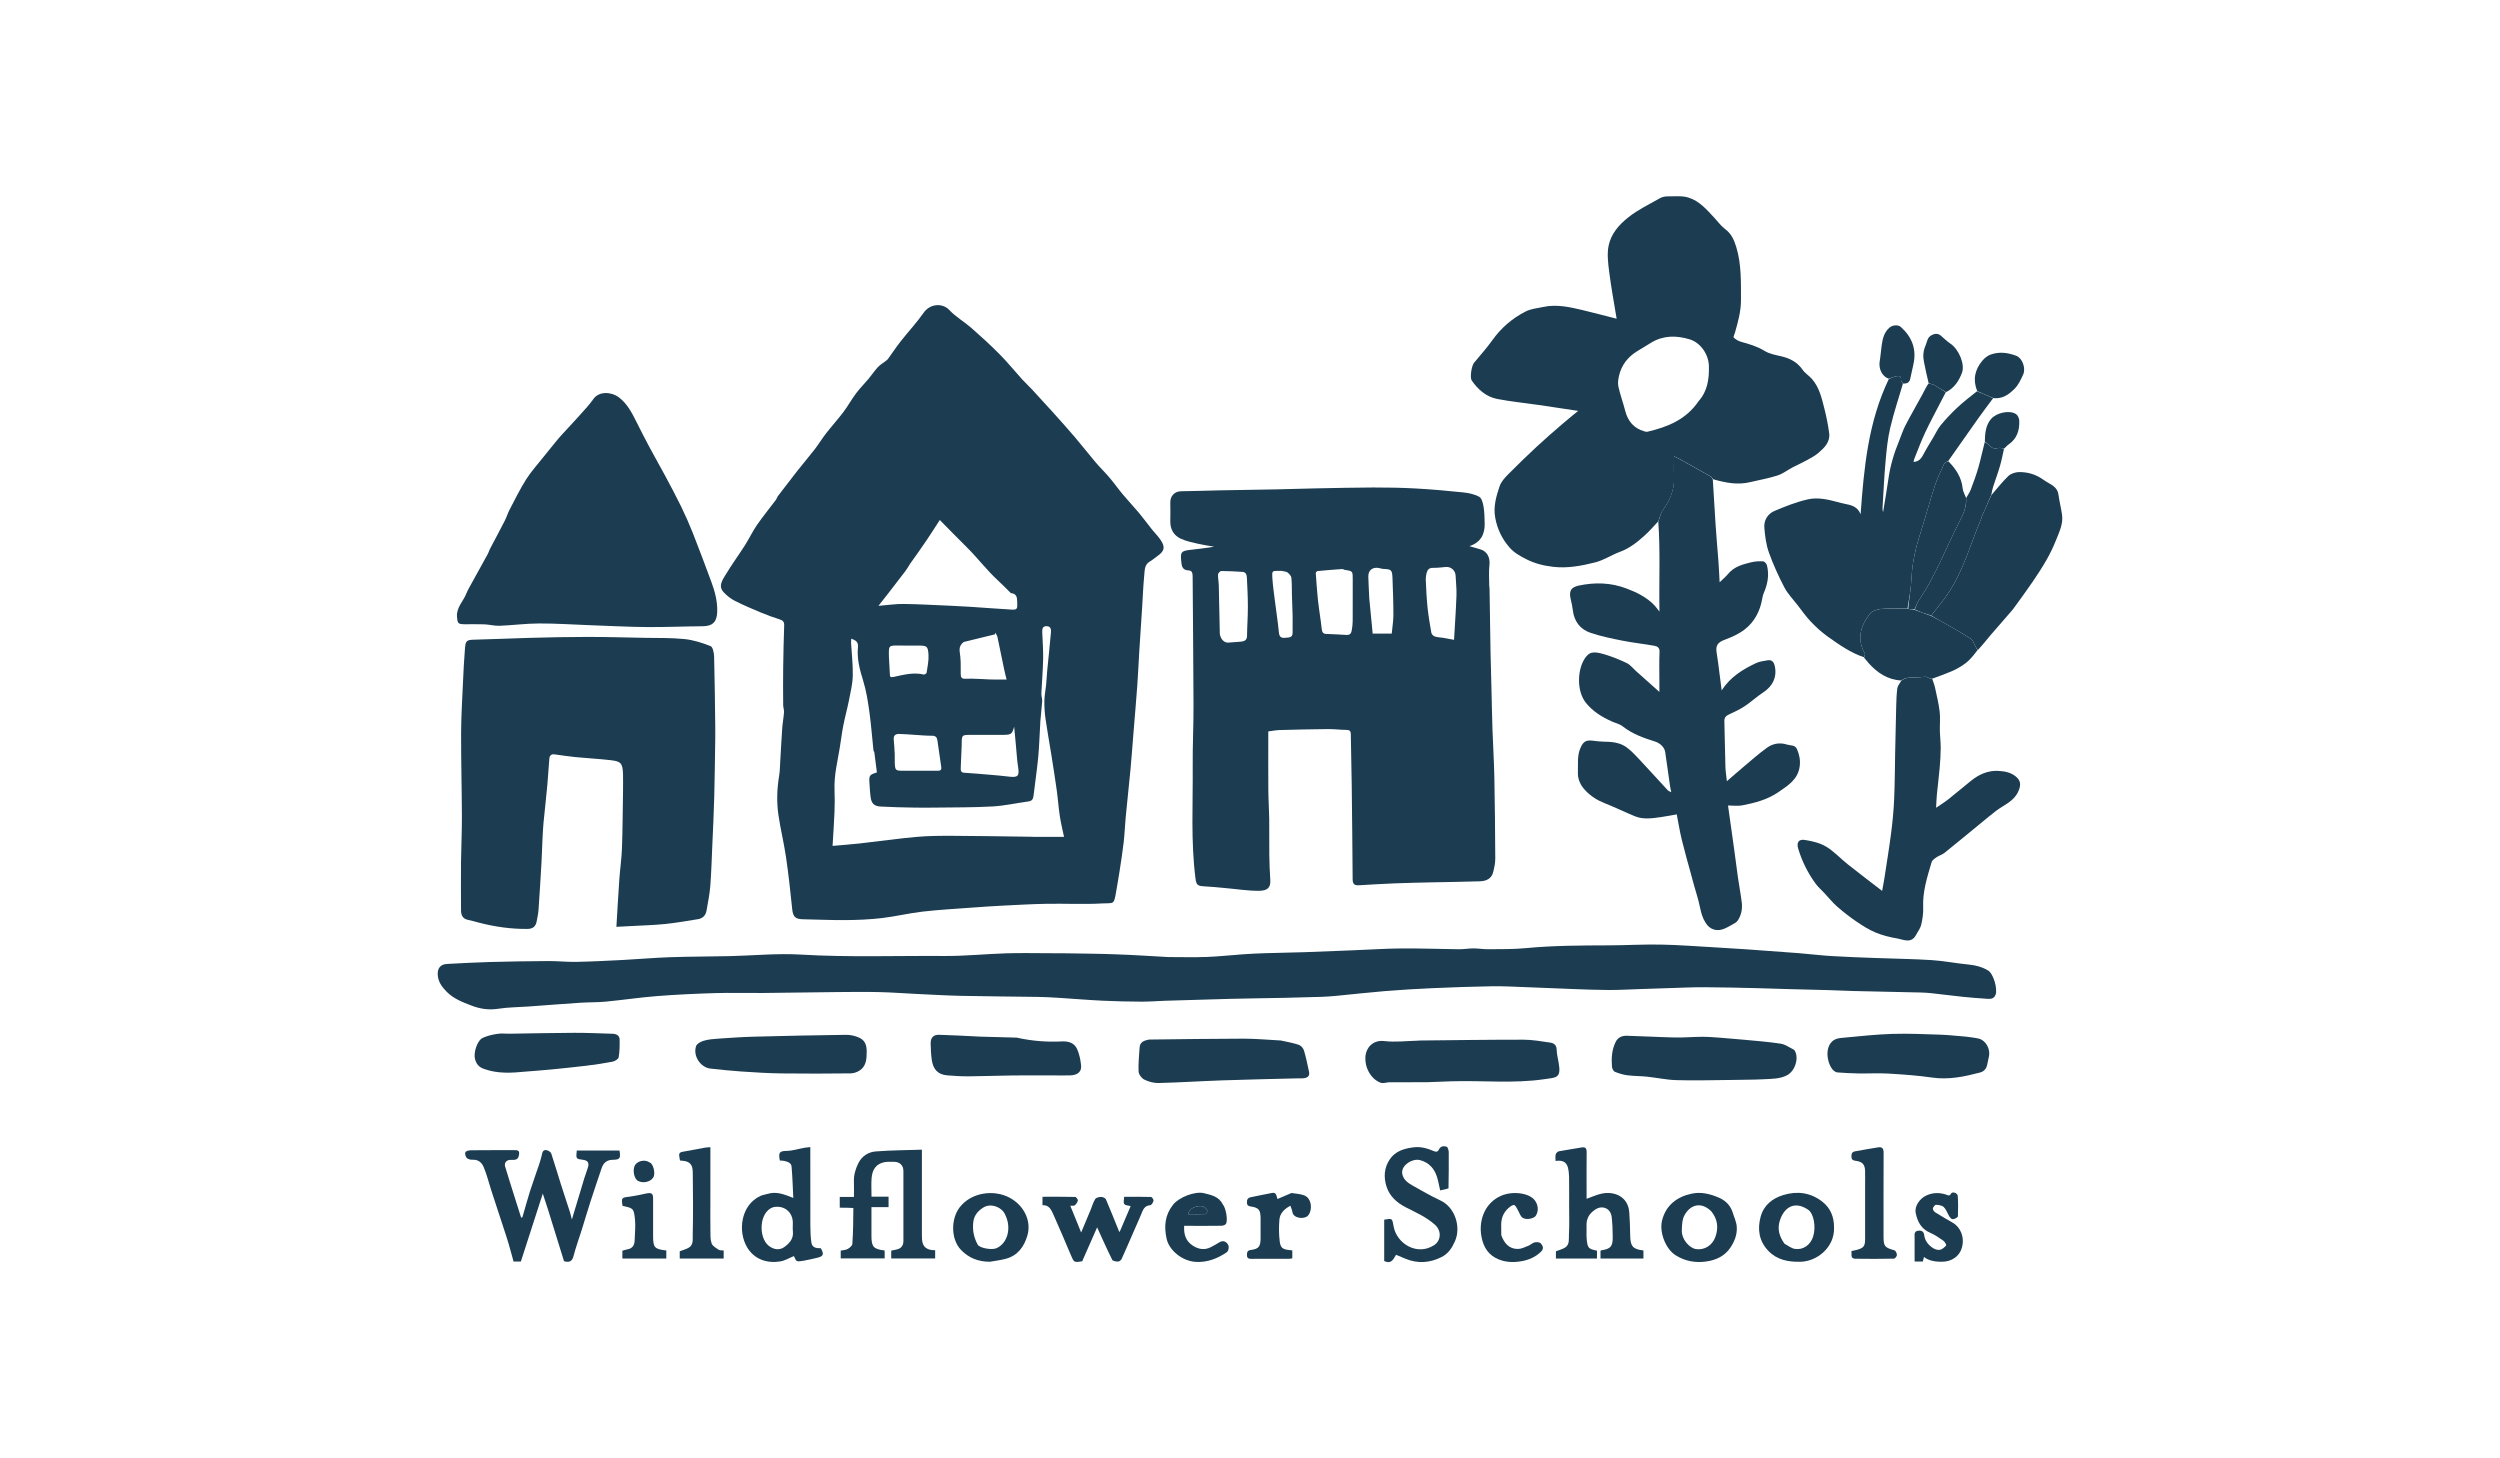 <?xml version="1.0" encoding="utf-8"?>
<!-- Generator: Adobe Illustrator 28.1.0, SVG Export Plug-In . SVG Version: 6.00 Build 0)  -->
<svg version="1.1" id="Layer_1" xmlns="http://www.w3.org/2000/svg" xmlns:xlink="http://www.w3.org/1999/xlink" x="0px" y="0px"
	 viewBox="0 0 1200 700" style="enable-background:new 0 0 1200 700;" xml:space="preserve">
<style type="text/css">
	.st0{fill:#1B3C51;}
	.st1{fill-rule:evenodd;clip-rule:evenodd;fill:#1B3C51;}
	.st2{fill:#FFFFFF;}
</style>
<g>
	<path class="st0" d="M373.27,238.28c3.25-4.17,6.32-8.27,9.47-12.29c2.76-3.52,5.69-6.91,8.42-10.44c1.85-2.4,3.41-5.03,5.27-7.42
		c2.75-3.53,5.76-6.86,8.45-10.42c2.14-2.84,3.86-6,5.99-8.85c1.86-2.49,4.09-4.7,6.09-7.09c1.5-1.8,2.79-3.8,4.38-5.51
		c1.12-1.2,2.61-2.06,3.93-3.08c0.33-0.25,0.68-0.51,0.92-0.84c2.05-2.83,3.98-5.75,6.13-8.49c3.63-4.62,7.67-8.94,11.03-13.74
		c3.07-4.38,9.01-4.83,12.35-1.27c3.09,3.29,7.19,5.62,10.62,8.63c4.64,4.07,9.2,8.24,13.53,12.62c3.78,3.82,7.17,8.01,10.78,12
		c1.53,1.68,3.22,3.21,4.77,4.88c3.28,3.53,6.53,7.08,9.75,10.66c3.61,4.02,7.23,8.03,10.73,12.14c3.42,4.01,6.65,8.19,10.06,12.21
		c2.11,2.48,4.47,4.75,6.58,7.23c2.26,2.67,4.28,5.54,6.53,8.23c2.48,2.97,5.16,5.77,7.64,8.74c2.18,2.61,4.18,5.36,6.3,8.02
		c1.34,1.68,2.92,3.19,4.1,4.98c2.34,3.54,1.88,5.32-1.62,7.79c-1.19,0.84-2.29,1.82-3.55,2.55c-2.64,1.51-2.44,4.22-2.68,6.57
		c-0.51,5.03-0.67,10.1-1,15.16c-0.46,7.12-0.95,14.23-1.39,21.35c-0.34,5.44-0.56,10.89-0.95,16.33
		c-0.55,7.63-1.23,15.25-1.84,22.87c-0.47,5.79-0.88,11.59-1.42,17.38c-0.72,7.67-1.57,15.33-2.3,22.99
		c-0.38,4.04-0.52,8.1-0.98,12.13c-0.54,4.67-1.28,9.32-1.99,13.97c-0.51,3.37-1.12,6.72-1.69,10.07c-1.06,6.21-1.13,4.99-6.64,5.31
		c-8.82,0.51-17.69,0.02-26.54,0.17c-7.23,0.13-14.46,0.55-21.68,0.91c-4.75,0.24-9.49,0.57-14.23,0.92
		c-7.93,0.59-15.89,1.02-23.79,1.93c-6.54,0.75-12.98,2.33-19.51,3.1c-5.71,0.67-11.49,0.91-17.25,0.97
		c-6.87,0.07-13.75-0.29-20.62-0.4c-3.77-0.06-4.81-1.25-5.19-5.06c-0.84-8.29-1.75-16.58-2.96-24.83
		c-0.98-6.72-2.63-13.34-3.62-20.06c-0.93-6.32-0.71-12.68,0.34-19.01c0.36-2.18,0.38-4.43,0.51-6.64
		c0.33-5.36,0.58-10.73,0.96-16.09c0.18-2.58,0.68-5.13,0.86-7.71c0.08-1.11-0.39-2.25-0.4-3.38c-0.04-5.98-0.08-11.95,0-17.93
		c0.09-6.8,0.24-13.6,0.48-20.39c0.06-1.74-0.67-2.37-2.21-2.86c-2.99-0.94-5.94-2.01-8.83-3.22c-4.24-1.77-8.48-3.56-12.57-5.63
		c-2.01-1.02-3.9-2.51-5.44-4.16c-2.71-2.91-0.63-5.8,0.86-8.28c2.92-4.87,6.29-9.47,9.35-14.26c2.04-3.2,3.65-6.67,5.8-9.78
		c2.88-4.16,6.1-8.08,9.14-12.12C372.81,239.41,372.92,238.86,373.27,238.28 M419.66,361.01c-0.14-0.28-0.37-0.54-0.4-0.83
		c-0.65-6.14-1.1-12.31-1.95-18.42c-0.7-5-1.47-10.06-2.95-14.87c-1.66-5.37-3.11-10.69-2.54-16.32c0.25-2.52-1.19-3.25-3.21-4.02
		c-0.04,0.85-0.13,1.52-0.09,2.19c0.29,5.21,0.93,10.42,0.81,15.61c-0.09,3.9-1.05,7.79-1.8,11.65c-0.8,4.06-1.92,8.06-2.72,12.12
		c-0.7,3.57-1.13,7.18-1.72,10.77c-1.08,6.6-2.75,13.12-2.52,19.9c0.12,3.64,0.13,7.3-0.01,10.94c-0.21,5.29-0.6,10.58-0.93,16.3
		c4.83-0.43,8.93-0.71,13.01-1.17c9.15-1.03,18.27-2.34,27.44-3.16c5.83-0.52,11.72-0.53,17.59-0.5
		c12.39,0.05,24.77,0.28,37.16,0.44c0.46,0.01,0.93,0.05,1.39,0.05c4.89,0,9.78,0,14.51,0c-0.67-3.24-1.51-6.6-2.03-10.02
		c-0.63-4.14-0.9-8.33-1.48-12.47c-0.84-6-1.8-11.99-2.75-17.98c-0.86-5.38-1.86-10.74-2.62-16.14c-0.4-2.87-0.6-5.81-0.55-8.71
		c0.04-2.57,0.59-5.13,0.84-7.71c0.22-2.21,0.29-4.44,0.51-6.65c0.59-6.15,1.26-12.29,1.8-18.44c0.12-1.36,0-2.91-1.96-3
		c-2.13-0.1-2.27,1.37-2.21,2.97c0.17,4.31,0.51,8.63,0.42,12.94c-0.11,5.45-0.61,10.88-0.85,16.33c-0.06,1.27,0.47,2.58,0.39,3.84
		c-0.19,3.19-0.66,6.37-0.87,9.57c-0.38,5.68-0.48,11.38-1.01,17.04c-0.58,6.2-1.53,12.37-2.25,18.56
		c-0.18,1.57-0.63,2.61-2.38,2.86c-5.79,0.8-11.54,2.09-17.35,2.42c-9.1,0.52-18.24,0.42-27.37,0.55
		c-3.58,0.05-7.16,0.07-10.74-0.01c-5.17-0.1-10.34-0.2-15.5-0.49c-3.29-0.18-4.54-1.56-4.92-4.78c-0.23-1.9-0.35-3.81-0.47-5.72
		c-0.31-4.57-0.24-4.66,3.49-5.87c0.1-0.03,0.14-0.25,0.04-0.05C420.47,367.43,420.08,364.44,419.66,361.01 M436.88,270.57
		c-0.79,1.23-1.51,2.52-2.39,3.68c-2.67,3.53-5.39,7.02-8.1,10.52c-1.47,1.89-2.96,3.77-4.74,6.04c4.46-0.36,8.26-0.96,12.06-0.91
		c7.69,0.1,15.37,0.55,23.05,0.88c2.91,0.12,5.83,0.28,8.74,0.47c6.72,0.44,13.44,0.97,20.16,1.36c2.43,0.14,2.75-0.42,2.62-2.91
		c-0.12-2.24,0.25-4.67-2.99-5.01c-0.13-0.01-0.25-0.16-0.35-0.27c-1.98-1.95-3.91-3.96-5.96-5.84c-5.34-4.91-9.7-10.74-14.85-15.83
		c-4.35-4.3-8.6-8.68-13.02-13.15c-2.28,3.5-4.32,6.75-6.48,9.92C442.17,263.16,439.63,266.72,436.88,270.57 M461.61,357.64
		c-0.16,3.61-0.34,7.22-0.45,10.84c-0.03,1.11-0.11,2.33,1.63,2.44c3.97,0.25,7.93,0.58,11.89,0.92c3.19,0.27,6.39,0.54,9.57,0.93
		c4.4,0.55,5.14-0.29,4.43-4.68c-0.52-3.23-0.68-6.52-0.99-9.79c-0.3-3.17-0.59-6.34-0.89-9.52c-0.97,3.6-1.41,3.95-5.34,3.95
		c-5.12,0-10.24,0-15.36,0C461.61,352.73,461.61,352.73,461.61,357.64 M462.64,308.14c-1.69,1.18-2.26,2.78-1.97,4.8
		c0.23,1.58,0.39,3.18,0.45,4.78c0.08,1.94-0.02,3.88,0.03,5.81c0.04,1.47,0.26,2.37,2.34,2.27c3.98-0.18,7.99,0.24,11.99,0.35
		c2.5,0.07,5.01,0.01,7.68,0.01c-0.46-1.91-0.87-3.43-1.19-4.98c-1.06-5.09-2.06-10.19-3.15-15.27c-0.17-0.79-0.69-1.51-1.05-2.26
		c-0.06,0.28-0.13,0.55-0.19,0.83C472.72,305.68,467.86,306.85,462.64,308.14 M449.59,369.96c1.24,0.06,2.47,0.04,2.22-1.74
		c-0.6-4.27-1.21-8.54-1.85-12.81c-0.21-1.42-0.81-2.28-2.55-2.26c-2.75,0.03-5.51-0.26-8.27-0.42c-2.52-0.15-5.05-0.39-7.57-0.44
		c-1.66-0.03-2.77,0.68-2.58,2.65c0.22,2.28,0.36,4.58,0.47,6.87c0.06,1.31-0.03,2.64,0.02,3.95c0.15,4.12,0.24,4.2,4.32,4.2
		C438.92,369.96,444.04,369.96,449.59,369.96 M426.68,315.26c0.16,2.83,0.32,5.65,0.46,8.48c0.06,1.13,0.26,1.49,1.68,1.2
		c4.8-1.01,9.61-2.37,14.61-1.16c0.37,0.09,1.28-0.5,1.34-0.86c0.42-2.85,1.08-5.75,0.91-8.58c-0.26-4.27-0.76-4.46-5.05-4.46
		c-3.02,0-6.04,0.03-9.06-0.01C426.5,309.8,426.58,309.72,426.68,315.26z"/>
	<path class="st0" d="M631.54,234.42c9.35-0.16,18.48-0.41,27.61-0.43c6.8-0.01,13.61,0.1,20.4,0.48
		c7.61,0.42,15.21,1.08,22.79,1.88c2.64,0.28,5.44,0.86,7.71,2.12c1.21,0.68,1.77,3.05,2.06,4.75c0.44,2.56,0.45,5.2,0.53,7.82
		c0.18,5.35-1.86,9.31-7.31,11.11c1.9,0.55,3.64,1.05,5.37,1.57c3.15,0.95,4.62,4.03,4.24,7.31c-0.39,3.33-0.11,6.73-0.11,10.11
		c0,0.46,0.14,0.91,0.15,1.37c0.16,10.25,0.29,20.49,0.48,30.74c0.11,6.06,0.31,12.11,0.46,18.16c0.16,6.34,0.26,12.67,0.48,19.01
		c0.26,7.55,0.74,15.09,0.89,22.65c0.26,13.01,0.38,26.02,0.44,39.03c0.01,2.18-0.48,4.39-1.01,6.52c-0.81,3.28-3.46,4.32-6.45,4.41
		c-7.73,0.24-15.46,0.33-23.2,0.5c-5.87,0.13-11.74,0.25-17.61,0.48c-5.77,0.23-11.53,0.58-17.29,0.92
		c-2.08,0.12-2.88-0.71-2.9-2.83c-0.1-15.26-0.26-30.52-0.45-45.78c-0.1-7.97-0.33-15.93-0.43-23.9c-0.02-1.49-0.5-2.04-2.02-2.06
		c-3-0.04-5.99-0.43-8.99-0.4c-7.71,0.07-15.42,0.25-23.12,0.46c-1.74,0.05-3.48,0.4-5.48,0.65c0,1.19,0,2.41,0,3.62
		c0,8.15-0.05,16.3,0.02,24.45c0.04,4.63,0.36,9.26,0.43,13.88c0.08,5.76-0.04,11.52,0.04,17.28c0.05,4.01,0.2,8.02,0.47,12.02
		c0.25,3.62-1.23,5.21-5.31,5.26c-5.41,0.06-10.83-0.84-16.25-1.31c-3.43-0.3-6.86-0.68-10.3-0.85c-3.03-0.15-3.65-0.71-4.04-3.73
		c-2.3-17.95-1.18-35.99-1.34-53.99c-0.08-9.59,0.42-19.19,0.39-28.79c-0.05-20.62-0.29-41.23-0.42-61.85
		c-0.01-1.54-0.04-3.24-1.94-3.26c-3.28-0.04-3.38-2.68-3.54-4.55c-0.37-4.06-0.19-4.77,4.11-5.29c3.87-0.47,7.75-0.86,11.7-1.54
		c-2.68-0.48-5.38-0.86-8.02-1.48c-2.71-0.64-5.5-1.2-7.99-2.36c-3.35-1.57-5.1-4.46-5.04-8.31c0.05-3.03,0.06-6.05,0-9.08
		c-0.06-2.84,1.79-5.36,5.25-5.39c6.1-0.06,12.2-0.31,18.31-0.43c9.16-0.18,18.32-0.3,27.48-0.48
		C618.96,234.76,625.14,234.57,631.54,234.42 M633.99,298.31c0.14,1.14,0.28,2.27,0.42,3.4c0.16,1.25,0.34,2.49,2.02,2.57
		c3.31,0.15,6.62,0.25,9.92,0.49c1.51,0.11,2.19-0.71,2.43-1.9c0.31-1.57,0.5-3.19,0.51-4.79c0.05-6.68,0.02-13.35,0.02-20.03
		c0-3.95,0-3.95-3.95-4.55c-0.37-0.06-0.73-0.38-1.08-0.36c-3.97,0.28-7.93,0.59-11.89,0.97c-0.32,0.03-0.84,0.68-0.82,1
		c0.3,4.35,0.61,8.69,1.05,13.03C632.97,291.42,633.51,294.65,633.99,298.31 M585.51,304.29c0.41,2.55,2.06,4.27,4.07,4.16
		c1.98-0.11,3.96-0.27,5.94-0.44c1.72-0.16,3.04-0.63,3.06-2.83c0.05-4.62,0.4-9.24,0.4-13.86c0-4.62-0.24-9.24-0.46-13.86
		c-0.07-1.36-0.33-2.85-2.16-2.96c-3.38-0.2-6.76-0.41-10.13-0.41c-0.55,0-1.54,1.02-1.57,1.6c-0.08,1.74,0.32,3.5,0.36,5.26
		C585.22,288.58,585.35,296.23,585.51,304.29 M692.79,306.16c1.74,0.32,3.49,0.65,5.15,0.96c0.42-7.34,0.92-14.33,1.17-21.33
		c0.11-3.14-0.3-6.3-0.41-9.46c-0.09-2.49-2.23-4.41-4.71-4.18c-2.06,0.19-4.13,0.46-6.19,0.42c-1.64-0.04-2.52,0.76-2.91,2.08
		c-0.36,1.22-0.56,2.56-0.51,3.83c0.19,4.37,0.39,8.75,0.84,13.1c0.42,4.07,1.11,8.11,1.83,12.13c0.12,0.67,0.87,1.51,1.52,1.75
		C689.77,305.89,691.1,305.94,692.79,306.16 M657.24,287.12c0.55,5.66,1.09,11.32,1.64,17.01c3.02,0,6,0,9.15,0
		c0.29-3.11,0.8-6.07,0.8-9.04c0.01-5.79-0.23-11.58-0.43-17.36c-0.14-4.21-0.49-4.5-4.48-4.66c-0.67-0.03-1.33-0.27-2-0.41
		c-3.08-0.61-5.2,1.05-5.13,4.13C656.87,280.09,657.08,283.39,657.24,287.12 M615.27,274.03c-0.46-0.01-0.93-0.02-1.39-0.02
		c-3.21-0.01-3.37,0-3.17,3.22c0.23,3.65,0.76,7.28,1.21,10.92c0.64,5.14,1.45,10.26,1.95,15.42c0.2,2.06,1.04,2.78,2.91,2.57
		c1.66-0.19,3.74,0.21,3.68-2.56c-0.06-2.63,0.05-5.27,0-7.9c-0.07-3.41-0.24-6.81-0.34-10.22c-0.08-2.72,0.03-5.45-0.26-8.14
		c-0.1-0.92-1.04-1.89-1.84-2.53C617.42,274.31,616.45,274.34,615.27,274.03z"/>
	<path class="st0" d="M795.96,250.26c-2.13,2.24-4.14,4.62-6.43,6.68c-3.56,3.21-7.26,6.21-11.9,7.92
		c-4.04,1.48-7.76,4.02-11.89,5.07c-6.57,1.67-13.35,2.94-20.18,2.15c-4.44-0.51-8.75-1.54-12.91-3.65c-3.01-1.53-5.83-3.08-8-5.56
		c-3.63-4.14-5.97-8.88-6.96-14.45c-0.95-5.38,0.52-10.25,2.15-15.09c0.7-2.07,2.39-3.94,3.98-5.55c4.52-4.59,9.16-9.06,13.88-13.45
		c3.88-3.62,7.92-7.08,11.93-10.56c2.48-2.15,5.05-4.2,7.88-6.55c-6.59-0.99-12.83-1.95-19.08-2.86c-6.6-0.96-13.27-1.59-19.8-2.87
		c-5.27-1.04-9.2-4.48-12.22-8.88c-0.91-1.32-0.12-6.94,1.14-8.48c2.9-3.57,6.02-6.97,8.68-10.71c4.24-5.98,9.62-10.61,16.05-13.9
		c2.54-1.3,5.62-1.57,8.48-2.18c6.3-1.36,12.43-0.02,18.52,1.42c5.47,1.29,10.91,2.76,16.71,4.23c-1.24-7.6-2.64-15-3.58-22.47
		c-0.53-4.25-1.13-8.78-0.22-12.86c1.22-5.48,4.81-9.72,9.45-13.38c4.71-3.72,10-6.2,15.09-9.12c1.05-0.61,2.43-0.9,3.66-0.9
		c3.37,0.02,6.95-0.39,10.07,0.58c5.27,1.62,8.87,5.89,12.54,9.84c1.64,1.76,3.08,3.8,4.98,5.21c3.01,2.22,4.35,5.18,5.4,8.62
		c2.56,8.38,2.25,16.95,2.28,25.53c0.02,5.38-1.43,10.47-2.87,15.58c-0.24,0.84-0.91,2.15-0.61,2.42c0.95,0.89,2.19,1.64,3.45,2
		c3.9,1.1,7.72,2.15,11.28,4.35c2.35,1.46,5.33,2,8.11,2.64c4.21,0.98,7.7,2.8,10.24,6.47c1.14,1.66,3.03,2.78,4.39,4.31
		c3.61,4.05,4.75,9.22,6.03,14.25c0.99,3.89,1.79,7.85,2.32,11.83c0.57,4.26-2.29,7.02-5.13,9.48c-1.75,1.52-3.92,2.59-5.97,3.73
		c-2.08,1.15-4.27,2.08-6.37,3.19c-2.48,1.31-4.77,3.12-7.39,3.96c-4.26,1.38-8.73,2.12-13.09,3.18
		c-5.95,1.45-11.71,0.33-17.68-1.37c-0.59-0.58-0.86-1.17-1.31-1.43c-5.16-2.92-10.34-5.8-15.52-8.67c-0.58-0.32-1.2-0.55-2.01-0.92
		c0,3.47-0.13,6.65,0.03,9.81c0.3,5.97-1.84,11.02-5.26,15.77C797.11,246.24,796.71,248.37,795.96,250.26 M815.37,192.5
		c4.27-4.79,5.02-10.58,4.91-16.68c-0.1-5.62-3.93-11.35-9.28-12.95c-6.2-1.86-12.39-1.97-18.22,1.48c-2.4,1.42-4.79,2.87-7.15,4.36
		c-4.32,2.72-7.28,6.52-8.47,11.5c-0.41,1.73-0.71,3.68-0.33,5.38c0.86,3.92,2.27,7.72,3.27,11.62c1.28,5,4.16,8.4,9.19,9.84
		c0.48,0.14,1.04,0.29,1.51,0.18C800.43,204.95,809.33,201.44,815.37,192.5z"/>
	<path class="st0" d="M560.83,459.39c6.29,0,12.35,0.18,18.39-0.05c5.92-0.22,11.81-0.89,17.72-1.3c3.39-0.23,6.78-0.4,10.17-0.5
		c6.34-0.19,12.68-0.28,19.02-0.49c7.87-0.26,15.74-0.6,23.61-0.92c7.64-0.3,15.27-0.82,22.91-0.88c9.21-0.07,18.43,0.3,27.64,0.39
		c2.3,0.02,4.61-0.41,6.92-0.41c2.38,0,4.77,0.43,7.15,0.4c5.95-0.07,11.94,0.06,17.85-0.51c13.34-1.28,26.71-1.3,40.08-1.35
		c8.36-0.03,16.72-0.53,25.08-0.37c8.71,0.17,17.4,0.86,26.11,1.35c4.92,0.28,9.84,0.57,14.76,0.92c8.37,0.58,16.74,1.18,25.1,1.84
		c5.21,0.41,10.41,1.07,15.62,1.39c7.16,0.44,14.34,0.68,21.51,0.95c8.96,0.34,17.93,0.43,26.87,1.01
		c5.96,0.39,11.86,1.59,17.81,2.15c3.29,0.31,6.26,1.13,9.12,2.81c2.56,1.5,4.7,8.87,3.58,11.72c-0.85,2.17-2.75,1.97-4.52,1.85
		c-3.68-0.25-7.36-0.53-11.03-0.91c-5.11-0.53-10.21-1.2-15.32-1.76c-1.68-0.18-3.38-0.28-5.07-0.32
		c-10.81-0.25-21.62-0.46-32.43-0.72c-4.09-0.1-8.18-0.33-12.27-0.44c-6.34-0.18-12.68-0.31-19.02-0.48
		c-4.95-0.13-9.89-0.34-14.83-0.45c-8.44-0.19-16.87-0.41-25.31-0.44c-5.8-0.02-11.6,0.27-17.39,0.44
		c-4.63,0.14-9.27,0.31-13.9,0.46c-4.79,0.16-9.58,0.44-14.37,0.43c-5.64-0.01-11.29-0.24-16.93-0.45
		c-7.64-0.27-15.28-0.63-22.91-0.91c-5.49-0.2-10.98-0.52-16.46-0.43c-9.58,0.15-19.16,0.5-28.74,0.92
		c-7.54,0.33-15.08,0.79-22.61,1.4c-7.73,0.63-15.45,1.52-23.17,2.26c-2.38,0.23-4.76,0.41-7.15,0.49
		c-5.95,0.2-11.91,0.35-17.86,0.48c-8.75,0.18-17.5,0.27-26.24,0.49c-10.43,0.26-20.87,0.6-31.3,0.92
		c-3.7,0.12-7.41,0.45-11.11,0.43c-6.26-0.04-12.53-0.17-18.79-0.47c-6.92-0.33-13.83-0.93-20.75-1.36c-3.23-0.2-6.47-0.4-9.71-0.45
		c-12.4-0.19-24.79-0.25-37.19-0.51c-7.1-0.15-14.19-0.58-21.28-0.91c-6.01-0.28-12.01-0.75-18.02-0.89
		c-6.62-0.16-13.25-0.09-19.88-0.02c-12.09,0.12-24.17,0.33-36.26,0.44c-7.61,0.07-15.22-0.17-22.82,0.06
		c-9.25,0.28-18.51,0.7-27.73,1.42c-8.26,0.65-16.47,1.88-24.72,2.67c-4.07,0.39-8.18,0.27-12.27,0.54
		c-8.29,0.55-16.58,1.21-24.87,1.81c-4.82,0.35-9.7,0.32-14.45,1.07c-4.54,0.72-8.75,0.06-12.87-1.52
		c-4.22-1.62-8.51-3.25-11.8-6.55c-2.35-2.35-4.29-4.96-4.4-8.49c-0.09-3.04,1.47-4.8,4.53-4.95c6.75-0.34,13.51-0.74,20.27-0.92
		c9.44-0.26,18.89-0.41,28.34-0.46c4.48-0.03,8.96,0.48,13.44,0.39c7.41-0.15,14.81-0.53,22.22-0.91
		c7.54-0.39,15.07-1.07,22.61-1.33c9.6-0.33,19.2-0.31,28.8-0.52c11.36-0.26,22.78-1.42,34.08-0.74c23.02,1.37,46.02,0.5,69.03,0.67
		c9.86,0.07,19.73-0.98,29.6-1.28c7.17-0.22,14.34-0.04,21.52-0.04c2.1,0,4.19-0.02,6.29,0.02c8.2,0.15,16.41,0.19,24.61,0.5
		C543.82,458.35,552.2,458.92,560.83,459.39z"/>
	<path class="st0" d="M299.06,379.27c0-2.64,0.05-5.05-0.01-7.45c-0.13-5.59-1.07-6.38-5.98-6.94c-5.57-0.64-11.18-0.92-16.76-1.46
		c-3.4-0.33-6.79-0.88-10.18-1.33c-1.49-0.2-2.32,0.61-2.44,1.94c-0.38,4.28-0.58,8.57-0.98,12.85c-0.55,6.01-1.24,12.01-1.82,18.02
		c-0.24,2.52-0.36,5.06-0.49,7.59c-0.18,3.77-0.27,7.55-0.48,11.32c-0.43,7.59-0.89,15.19-1.42,22.77
		c-0.13,1.88-0.54,3.75-0.89,5.62c-0.48,2.57-1.82,3.65-4.52,3.68c-7.73,0.08-15.31-0.99-22.78-2.9c-1.9-0.49-3.79-1.06-5.71-1.45
		c-2.5-0.5-3.29-2.27-3.3-4.45c-0.06-7.76-0.09-15.53-0.01-23.29c0.07-7.19,0.44-14.38,0.42-21.56c-0.04-13.4-0.42-26.8-0.38-40.19
		c0.02-8.09,0.53-16.18,0.89-24.27c0.24-5.45,0.5-10.91,0.95-16.34c0.31-3.72,0.68-4.3,4.28-4.38c8.94-0.19,17.88-0.65,26.83-0.88
		c9.13-0.23,18.26-0.45,27.39-0.45c9.28,0,18.57,0.26,27.85,0.44c6.33,0.12,12.71-0.06,18.99,0.59c4.28,0.44,8.57,1.78,12.58,3.4
		c1.09,0.44,1.64,3.31,1.69,5.09c0.3,11.22,0.39,22.45,0.54,33.67c0.02,1.87,0.03,3.74,0,5.61c-0.15,9.28-0.24,18.57-0.48,27.85
		c-0.2,7.7-0.58,15.4-0.92,23.1c-0.29,6.61-0.47,13.24-0.98,19.84c-0.31,3.93-1.13,7.81-1.79,11.71c-0.4,2.36-1.83,3.83-4.21,4.2
		c-5.18,0.82-10.35,1.76-15.56,2.29c-5.35,0.55-10.74,0.68-16.11,0.98c-2.28,0.13-4.56,0.24-7.4,0.39c0.5-8.1,0.89-15.48,1.41-22.84
		c0.36-5.05,1.1-10.09,1.28-15.14C298.87,397.77,298.9,388.64,299.06,379.27z"/>
	<path class="st0" d="M795.99,250.47c0.71-2.1,1.12-4.23,2.27-5.82c3.42-4.75,5.56-9.8,5.26-15.77c-0.16-3.16-0.03-6.34-0.03-9.81
		c0.81,0.37,1.43,0.6,2.01,0.92c5.18,2.87,10.37,5.75,15.52,8.67c0.45,0.26,0.72,0.84,1.12,1.43c0.49,7.5,0.88,14.85,1.37,22.19
		c0.4,5.96,0.95,11.9,1.39,17.86c0.22,3.05,0.35,6.12,0.52,9.34c1.47-1.43,2.95-2.64,4.15-4.08c2.9-3.5,7.01-4.52,11.09-5.52
		c1.83-0.45,3.8-0.54,5.68-0.42c0.66,0.04,1.61,1.12,1.8,1.88c1.17,4.66,0.33,9.14-1.6,13.48c-0.33,0.75-0.51,1.59-0.64,2.41
		c-1.02,6.01-3.68,11.24-8.49,14.94c-2.76,2.12-6.11,3.64-9.41,4.85c-3.39,1.25-4.61,2.75-4.01,6.23c0.58,3.37,0.94,6.78,1.39,10.17
		c0.34,2.54,0.66,5.09,1.03,7.96c4.11-6.39,10.06-10.06,16.46-13.07c1.72-0.81,3.75-1.06,5.66-1.38c1.96-0.33,2.92,0.9,3.33,2.63
		c1.24,5.2-0.89,9.8-5.48,12.77c-3.09,2-5.8,4.58-8.87,6.61c-2.37,1.57-4.99,2.81-7.59,3.99c-1.53,0.69-2.27,1.57-2.22,3.28
		c0.2,7.34,0.29,14.68,0.51,22.02c0.06,2.11,0.43,4.2,0.7,6.74c2.69-2.32,5.13-4.49,7.63-6.58c3.84-3.21,7.58-6.58,11.64-9.5
		c2.77-1.99,6.11-2.61,9.57-1.5c1.68,0.54,3.87,0.11,4.77,2.12c1.16,2.57,1.7,5.22,1.36,8.17c-0.76,6.45-5.64,9.35-10.21,12.52
		c-5.21,3.61-11.24,5.18-17.34,6.37c-2.11,0.41-4.36,0.07-6.88,0.07c0.95,6.78,1.93,13.67,2.89,20.56c0.65,4.71,1.22,9.44,1.9,14.15
		c0.57,3.98,1.35,7.92,1.82,11.91c0.36,3.01-0.23,5.96-1.89,8.53c-0.56,0.87-1.66,1.48-2.62,1.99c-2.62,1.4-5.2,3.19-8.37,2.53
		c-1.2-0.25-2.52-0.98-3.34-1.89c-3.58-3.97-3.63-9.31-5.13-14.08c-1.06-3.37-1.95-6.8-2.88-10.22c-1.55-5.66-3.17-11.31-4.56-17.01
		c-1-4.11-1.67-8.3-2.43-12.21c-2.56,0.45-5.08,0.96-7.61,1.31c-4.16,0.58-8.38,1.26-12.44-0.39c-4.87-1.99-9.6-4.34-14.49-6.26
		c-3.59-1.41-6.7-3.37-9.33-6.16c-2.35-2.49-3.72-5.34-3.58-8.82c0.16-3.88-0.44-7.78,1.24-11.56c1.32-2.99,2.56-3.93,5.96-3.48
		c1.66,0.22,3.35,0.43,5.02,0.45c4.03,0.05,8.03,0.34,11.35,2.87c2.09,1.59,3.94,3.52,5.74,5.45c4.65,4.97,9.21,10.03,13.84,15.02
		c0.34,0.36,0.9,0.52,1.68,0.94c-0.24-1.15-0.45-1.99-0.57-2.84c-0.79-5.49-1.57-10.98-2.35-16.47c-0.31-2.2-2.44-4.24-4.74-4.97
		c-5.53-1.75-10.98-3.64-15.66-7.33c-1.49-1.18-3.56-1.61-5.35-2.42c-4.68-2.13-8.96-4.73-12.28-8.85
		c-4.52-5.62-4.07-15.48-0.9-20.78c2.4-4.03,4.66-4.06,10.08-2.43c3.58,1.08,7.09,2.5,10.46,4.13c1.61,0.78,2.81,2.39,4.19,3.63
		c3.73,3.33,7.45,6.65,11.41,10.19c0-1.71,0-3.36,0-5.01c0-4.74-0.15-9.48,0.07-14.2c0.1-2.03-1.07-2.69-2.42-2.93
		c-5.08-0.92-10.23-1.45-15.29-2.45c-5.18-1.03-10.41-2.09-15.4-3.78c-4.93-1.67-7.88-5.45-8.5-10.83c-0.2-1.76-0.6-3.5-1.01-5.23
		c-0.95-3.98,0.04-5.8,3.9-6.63c7.69-1.63,15.32-1.43,22.73,1.36c4.99,1.88,9.78,4.18,13.55,8.13c0.7,0.74,1.28,1.6,2.4,3.02
		C796.27,278.91,797,264.8,795.99,250.47z"/>
	<path class="st0" d="M235.11,263.61c2.48-4.67,4.89-9.17,7.21-13.72c0.86-1.68,1.38-3.53,2.26-5.19c2.58-4.91,5.01-9.92,7.97-14.6
		c2.35-3.72,5.37-7.03,8.11-10.5c1.94-2.45,3.91-4.86,5.89-7.28c0.92-1.13,1.84-2.25,2.82-3.32c3.05-3.34,6.16-6.61,9.17-9.98
		c2.18-2.44,4.43-4.84,6.3-7.5c2.76-3.92,8.71-3.38,12.03-0.93c4.19,3.09,6.46,7.57,8.71,12.08c2.03,4.07,4.1,8.12,6.25,12.13
		c2.42,4.53,4.99,8.98,7.41,13.5c2.64,4.93,5.29,9.87,7.74,14.9c2.05,4.22,3.95,8.53,5.68,12.9c3.02,7.65,5.87,15.36,8.74,23.06
		c1.73,4.64,3,9.35,2.87,14.41c-0.12,4.73-1.97,6.99-7,7.03c-8.97,0.06-17.94,0.47-26.91,0.39c-8.94-0.08-17.88-0.56-26.82-0.88
		c-8.24-0.3-16.48-0.87-24.72-0.85c-6.35,0.01-12.7,0.87-19.06,1.12c-2.4,0.09-4.81-0.6-7.23-0.7c-3.18-0.13-6.36-0.01-9.54-0.04
		c-3.17-0.03-3.39-0.48-3.63-3.56c-0.36-4.56,3.08-7.48,4.52-11.25c0.41-1.08,0.98-2.11,1.54-3.13c2.91-5.28,5.84-10.54,8.74-15.82
		C234.53,265.21,234.73,264.47,235.11,263.61z"/>
	<path class="st0" d="M956.7,191.15c-2.4,3.23-4.86,6.42-7.18,9.71c-4.74,6.69-9.4,13.43-14.31,20.34c-0.83,0.6-1.77,0.86-2.03,1.43
		c-1.63,3.59-3.36,7.16-4.58,10.9c-2.4,7.35-4.36,14.84-6.74,22.19c-2.3,7.09-4,14.23-4.33,21.73c-0.22,4.92-1.13,9.8-1.94,14.7
		c-4.37,0.01-8.56-0.25-12.69,0.13c-1.92,0.17-4.39,1.06-5.49,2.49c-4.42,5.77-6.21,12.1-2.26,19.01c0.2,0.36-0.29,1.11-0.46,1.69
		c-6.49-2.17-12.01-6.08-17.49-9.99c-2.91-2.08-5.6-4.56-8.07-7.16c-2.34-2.46-4.29-5.29-6.38-7.98c-2.13-2.75-4.65-5.31-6.23-8.35
		c-2.83-5.43-5.4-11.04-7.45-16.81c-1.34-3.75-1.86-7.88-2.18-11.88c-0.29-3.6,1.62-6.67,4.9-8.06c5.16-2.19,10.45-4.28,15.89-5.53
		c4.7-1.09,9.59-0.02,14.28,1.25c1.16,0.32,2.33,0.64,3.51,0.86c3.2,0.61,6.27,1.38,7.62,5.06c1.61-22.27,3.62-44.29,13.54-64.94
		c1.25-0.6,2.31-1.07,3.41-1.3c1.32-0.27,2.64-0.41,2.43,1.74c-0.05,0.55,0.6,1.17,0.94,1.76c-2.07,7.08-4.43,14.09-6.11,21.26
		c-1.23,5.23-1.75,10.66-2.23,16.03c-0.66,7.34-0.98,14.7-1.44,22.06c-0.05,0.76-0.01,1.52,0.26,2.29c0.86-5.3,1.8-10.6,2.55-15.91
		c0.89-6.34,2.7-12.39,5.14-18.28c1.02-2.45,1.79-5.02,3.01-7.36c2.6-5.01,5.43-9.89,8.13-14.85c0.93-1.71,1.74-3.48,2.92-5.28
		c1.19,0.2,2.13,0.31,2.9,0.75c1.85,1.06,3.62,2.28,5.43,3.43c-0.79,1.52-1.59,3.03-2.37,4.55c-2.55,4.97-5.23,9.89-7.6,14.95
		c-1.93,4.11-3.48,8.39-5.19,12.61c-0.16,0.39-0.18,0.83-0.29,1.34c2.63-0.17,3.78-1.77,4.8-3.75c1.42-2.73,3.08-5.34,4.65-8
		c1.18-2,2.16-4.17,3.62-5.94c2.39-2.89,4.98-5.65,7.72-8.22c2.97-2.79,6.2-5.31,9.63-8C951.73,188.91,954.21,190.03,956.7,191.15z"
		/>
	<path class="st0" d="M927.42,325.75c0.47,1.42,1.06,2.81,1.38,4.26c0.84,3.85,1.78,7.7,2.24,11.6c0.36,3.08,0.01,6.24,0.09,9.36
		c0.07,2.69,0.43,5.37,0.41,8.06c-0.02,3.19-0.22,6.39-0.5,9.58c-0.36,4.19-0.91,8.35-1.32,12.54c-0.2,2.11-0.26,4.24-0.4,6.59
		c2.08-1.43,4.06-2.64,5.86-4.06c3.71-2.93,7.3-6.02,11-8.98c3.78-3.03,8.08-4.93,12.99-4.67c3.38,0.18,6.75,0.8,9.28,3.52
		c1.72,1.85,1.39,4.05,0.27,6.47c-2.18,4.71-6.78,6.3-10.47,9.09c-2.3,1.74-4.52,3.61-6.76,5.44c-6.04,4.95-12.05,9.94-18.14,14.83
		c-1.1,0.89-2.6,1.27-3.78,2.08c-0.93,0.64-2.12,1.44-2.4,2.4c-2.1,7.08-4.39,14.12-4.04,21.71c0.13,2.79-0.34,5.67-0.97,8.4
		c-0.38,1.66-1.6,3.13-2.41,4.7c-2.31,4.45-6.04,2.32-9.21,1.77c-3.49-0.6-7.01-1.47-10.26-2.83c-3.23-1.34-6.25-3.27-9.16-5.25
		c-3.24-2.21-6.36-4.62-9.3-7.21c-2.24-1.97-4.12-4.35-6.18-6.54c-1.35-1.44-2.87-2.74-4.04-4.32c-3.81-5.15-6.62-10.85-8.48-16.97
		c-0.87-2.86,0.25-4.6,3.1-4.16c3.53,0.55,7.28,1.4,10.28,3.2c3.83,2.29,6.95,5.75,10.49,8.56c5.27,4.19,10.65,8.25,16.43,12.71
		c0.41-2.31,0.82-4.31,1.13-6.33c1.1-7.23,2.29-14.45,3.22-21.7c0.67-5.24,1.18-10.52,1.41-15.79c0.34-7.75,0.35-15.52,0.51-23.28
		c0.15-7.11,0.28-14.22,0.48-21.33c0.08-2.92,0.15-5.86,0.53-8.75c0.15-1.19,1.08-2.29,1.88-3.65c1.98-1.6,4.01-1.59,6.11-1.57
		c1.91,0.01,3.83-0.32,5.74-0.34c0.61-0.01,1.22,0.53,1.85,0.74C926.63,325.73,927.03,325.7,927.42,325.75z"/>
	<path class="st0" d="M955.85,237.67c2.7-3.1,5.22-6.38,8.18-9.2c1.22-1.16,3.37-1.84,5.11-1.87c4.15-0.06,8.07,1.11,11.52,3.57
		c0.98,0.7,2.02,1.32,3.07,1.91c2.21,1.22,3.98,2.66,4.35,5.44c0.42,3.17,1.22,6.28,1.69,9.45c0.67,4.49-1.35,8.43-2.92,12.4
		c-1.28,3.23-2.81,6.38-4.53,9.4c-2.12,3.7-4.46,7.28-6.87,10.8c-2.88,4.22-5.93,8.33-8.93,12.48c-0.53,0.74-1.15,1.41-1.75,2.1
		c-3.08,3.55-6.19,7.07-9.24,10.65c-2.04,2.4-3.97,4.89-6.19,7.25c-0.65-0.87-1.02-1.66-1.45-2.43c-0.59-1.04-0.99-2.44-1.9-3.02
		c-4.2-2.68-8.54-5.15-12.86-7.64c-2.06-1.19-4.19-2.24-6.16-3.47c2.71-3.49,5.45-6.76,7.85-10.27
		c7.59-11.08,10.97-24.06,16.14-36.23c0.12-0.28,0.11-0.62,0.24-0.9C952.74,244.61,954.3,241.14,955.85,237.67z"/>
	<path class="st0" d="M685.06,519.46c-6.18,0.01-12.13-0.01-18.09,0.03c-1.44,0.01-3.06,0.68-4.29,0.22
		c-1.6-0.59-3.19-1.78-4.27-3.12c-2.1-2.59-3.15-5.69-3.03-9.1c0.16-4.29,3.42-8.46,9.07-7.78c5.24,0.63,10.64-0.06,15.97-0.18
		c0.31-0.01,0.62-0.08,0.92-0.08c16.65-0.16,33.3-0.42,49.95-0.4c4.27,0,8.55,0.79,12.81,1.4c1.75,0.25,3.04,1.17,3.1,3.37
		c0.06,2.05,0.54,4.09,0.92,6.12c1.45,7.75-1.17,7.23-6.76,8.06c-14.85,2.2-29.83,0.55-44.74,1.02
		C692.83,519.13,689.05,519.3,685.06,519.46z"/>
	<path class="st0" d="M830.29,518.39c-8.74,0.1-17.27,0.32-25.79,0.07c-4.65-0.14-9.27-1.17-13.92-1.66
		c-3.11-0.33-6.27-0.26-9.37-0.66c-2.08-0.27-4.16-0.88-6.09-1.69c-0.7-0.3-1.31-1.6-1.38-2.48c-0.33-4.11-0.06-8.18,1.83-11.95
		c1.06-2.11,3.09-2.91,5.22-2.86c7.71,0.19,15.42,0.67,23.13,0.83c4.39,0.09,8.8-0.31,13.19-0.33c2.84-0.01,5.69,0.23,8.53,0.44
		c3.52,0.25,7.05,0.55,10.56,0.89c6.19,0.6,12.4,1.03,18.53,1.97c2.22,0.34,4.26,1.89,6.36,2.92c0.24,0.12,0.41,0.45,0.54,0.72
		c1.89,3.75-0.13,9.58-3.88,11.53c-3.49,1.81-7.32,1.68-11.03,1.9C841.34,518.33,835.92,518.23,830.29,518.39z"/>
	<path class="st0" d="M614.8,499.44c3.04,0.66,5.92,1.15,8.65,2.09c1.03,0.35,2.13,1.62,2.45,2.7c1.01,3.35,1.69,6.81,2.44,10.24
		c0.48,2.18-0.89,2.89-2.69,3.1c-0.92,0.11-1.86,0.02-2.79,0.04c-11.99,0.31-23.97,0.54-35.96,0.96
		c-10.26,0.35-20.51,1.02-30.77,1.28c-2.29,0.06-4.77-0.62-6.84-1.63c-1.29-0.63-2.69-2.47-2.76-3.84
		c-0.2-3.83,0.26-7.69,0.48-11.54c0.16-2.79,2.26-3.37,4.44-3.84c0.22-0.05,0.46-0.02,0.7-0.02c14.96-0.16,29.92-0.41,44.88-0.42
		C602.88,498.56,608.73,499.13,614.8,499.44z"/>
	<path class="st0" d="M263.06,580.65c-0.84-2.5-1.59-4.83-2.52-7.74c-3.61,11.18-7.07,21.91-10.53,32.64c-1.2,0-2.19,0-3.5,0
		c-0.8-2.89-1.57-5.83-2.43-8.74c-0.78-2.62-1.65-5.22-2.5-7.82c-1.95-5.96-3.92-11.91-5.86-17.88c-1.2-3.7-2.07-7.53-3.63-11.07
		c-0.77-1.76-2.37-3.48-4.94-3.35c-1.02,0.05-2.32-0.17-3.02-0.79c-0.64-0.57-1.02-1.99-0.77-2.79c0.18-0.55,1.64-0.97,2.53-0.98
		c6.98-0.08,13.97-0.04,20.95-0.05c1.21,0,2.5-0.07,2.35,1.7c-0.13,1.47-0.53,2.84-2.39,2.95c-0.7,0.04-1.4-0.04-2.09,0.03
		c-1.75,0.17-2.75,1.5-2.24,3.21c1.5,4.99,3.08,9.95,4.64,14.91c1,3.19,2.02,6.36,3.06,9.65c0.31-0.18,0.6-0.25,0.64-0.4
		c1.2-4.08,2.29-8.2,3.57-12.26c1.38-4.34,2.96-8.6,4.4-12.92c0.58-1.73,1.11-3.5,1.47-5.28c0.29-1.42,1.17-1.87,2.32-1.54
		c0.78,0.23,1.81,0.86,2.03,1.54c1.65,4.93,3.09,9.93,4.66,14.88c1.39,4.39,2.86,8.75,4.27,13.12c0.32,1,0.54,2.03,0.98,3.7
		c2.13-7.09,4.06-13.55,6.02-20c0.54-1.76,1.26-3.46,1.75-5.23c0.57-2.05-0.23-3.14-2.33-3.41c-3.52-0.46-3.52-0.46-3.09-4.48
		c6.82,0,13.67,0,20.5,0c0.65,3.76,0.21,4.41-3.25,4.45c-2.78,0.03-4.45,1.47-5.29,3.93c-1.91,5.55-3.76,11.12-5.57,16.7
		c-1.36,4.22-2.6,8.49-3.92,12.72c-1.35,4.3-2.91,8.53-4.04,12.89c-0.67,2.57-2,3.14-4.55,2.45
		C268.26,597.31,265.7,589.06,263.06,580.65z"/>
	<path class="st0" d="M926.84,295.59c2.1,1.12,4.23,2.17,6.29,3.36c4.32,2.49,8.66,4.97,12.86,7.64c0.91,0.58,1.3,1.98,1.9,3.02
		c0.44,0.76,0.81,1.56,1.31,2.48c-1.32,1.74-2.66,3.44-4.2,4.93c-1.18,1.14-2.56,2.12-3.96,2.99c-1.46,0.9-3.02,1.69-4.61,2.35
		c-2.85,1.19-5.76,2.24-8.83,3.37c-0.57-0.03-0.98,0-1.33-0.12c-0.63-0.21-1.24-0.75-1.85-0.74c-1.92,0.02-3.83,0.35-5.74,0.34
		c-2.09-0.01-4.13-0.02-6.04,1.43c-6.61-0.35-11.5-3.68-15.68-8.32c-0.74-0.82-1.44-1.68-2.22-2.68c0.11-0.73,0.61-1.49,0.4-1.84
		c-3.95-6.91-2.16-13.24,2.26-19.01c1.09-1.43,3.56-2.32,5.49-2.49c4.13-0.37,8.32-0.12,12.85-0.05c1.32,0.19,2.26,0.31,3.35,0.52
		C921.76,293.77,924.3,294.68,926.84,295.59z"/>
	<path class="st0" d="M943.58,497.58c2.26,0.32,4.34,0.48,6.34,0.99c3.21,0.81,5.69,5,4.71,8.82c-0.28,1.11-0.5,2.24-0.71,3.36
		c-0.38,2.06-1.41,3.51-3.54,4.07c-7.53,1.97-15.03,3.57-22.97,2.41c-6.95-1.01-14-1.5-21.02-1.91c-4.82-0.28-9.68,0.01-14.51-0.07
		c-3.31-0.05-6.63-0.25-9.93-0.49c-0.61-0.04-1.28-0.45-1.78-0.87c-2.6-2.22-4.4-9.21-1.48-13.17c1.72-2.33,4.16-2.43,6.54-2.65
		c7.65-0.71,15.31-1.56,22.99-1.8c7.72-0.24,15.46,0.12,23.19,0.37C935.4,496.79,939.38,497.26,943.58,497.58z"/>
	<path class="st0" d="M415.97,505.93c0.02,3.24-0.64,6.08-3.27,7.86c-1.23,0.83-2.88,1.41-4.35,1.43
		c-11.09,0.12-22.18,0.17-33.27,0.02c-6.39-0.09-12.79-0.49-19.17-0.92c-4.98-0.33-9.95-0.85-14.91-1.4
		c-4.82-0.53-8.53-6.23-6.84-10.87c0.42-1.16,2.31-2.11,3.7-2.51c2.19-0.63,4.52-0.83,6.81-0.98c5.68-0.39,11.37-0.8,17.06-0.95
		c14.76-0.39,29.53-0.71,44.3-0.89c2.22-0.03,4.65,0.51,6.65,1.49C415.65,499.66,416.21,502.62,415.97,505.93z"/>
	<path class="st0" d="M487.99,498.06c7.25,1.61,14.38,2.19,21.56,1.83c6.9-0.35,7.74,3.71,8.86,8.07c0.21,0.81,0.22,1.67,0.39,2.49
		c0.74,3.6-1.05,5.63-5.18,5.74c-2.61,0.07-5.22,0.01-7.84,0.01c-6.62,0-13.24-0.05-19.87,0.02c-6.96,0.08-13.91,0.37-20.87,0.42
		c-3.47,0.02-6.94-0.18-10.4-0.47c-4.41-0.38-6.76-2.79-7.42-7.63c-0.34-2.51-0.45-5.06-0.51-7.6c-0.06-2.77,1.27-4.31,4.03-4.24
		c6.32,0.15,12.63,0.55,18.94,0.84c0.23,0.01,0.46,0.03,0.7,0.04C476.19,497.74,481.98,497.89,487.99,498.06z"/>
	<path class="st0" d="M409.62,579.84c-2.23-0.15-4.3-0.15-6.54-0.15c0-1.87,0-3.38,0-5.15c2.15,0,4.29,0,6.82,0
		c0-2.61,0.07-4.99-0.02-7.35c-0.12-3.15,0.76-6.06,2.11-8.81c1.68-3.45,4.8-5.41,8.38-5.69c7.23-0.58,14.5-0.58,22.14-0.84
		c0,1.31,0,2.21,0,3.1c0,12.57,0,25.14,0,37.71c0,0.77,0.03,1.55,0.07,2.32c0.23,3.88,2.71,5.17,6.3,5.13c0,1.39,0,2.59,0,3.97
		c-7.01,0-13.95,0-21.09,0c0-1.25,0-2.51,0-3.77c0.96-0.2,1.85-0.37,2.74-0.58c2.11-0.5,3.1-1.93,3.11-4.01
		c0.02-11.25,0.03-22.5,0-33.75c-0.01-2.62-1.84-4.31-4.48-4.29c-1.55,0.01-3.13-0.11-4.63,0.17c-4.07,0.77-5.83,3.7-6.15,7.5
		c-0.25,2.91-0.05,5.85-0.05,9.04c2.81,0,5.41,0,8.18,0c0,1.77,0,3.28,0,5.05c-2.59,0-5.18,0-8.21,0c0,1.53,0,2.81,0,4.08
		c0,3.26,0,6.52,0,9.78c0,5.19,1.02,6.32,6.34,6.93c0,1.18,0,2.38,0,3.81c-6.94,0-13.94,0-21.09,0c0-1.23,0-2.42,0-3.75
		c1.12-0.23,2.36-0.23,3.3-0.76c0.95-0.53,2.23-1.56,2.28-2.44C409.51,591.39,409.6,585.69,409.62,579.84z"/>
	<path class="st0" d="M252.52,514.35c-6.97,0.68-13.66,1.12-20.29-1.3c-2.54-0.93-3.6-2.41-4.24-4.78
		c-0.79-2.95,1.08-8.89,3.76-10.11c2.16-0.99,4.59-1.54,6.95-1.91c1.97-0.31,4.02-0.04,6.04-0.07c10.3-0.15,20.59-0.39,30.89-0.43
		c6.11-0.02,12.21,0.26,18.32,0.45c1.83,0.06,3.44,0.73,3.47,2.83c0.04,2.83,0.02,5.7-0.47,8.47c-0.15,0.87-1.81,1.88-2.92,2.1
		c-4.13,0.81-8.3,1.42-12.48,1.93c-5.69,0.69-11.39,1.26-17.09,1.83C260.55,513.74,256.64,514.02,252.52,514.35z"/>
	<path class="st0" d="M695.28,570.42c-1.4,0.45-2.72,0.71-4.01,0.96c-0.53-2.32-0.86-4.34-1.46-6.29c-1.25-4.12-3.83-7.02-8.09-8.21
		c-3.75-1.05-9.38,2.53-8.64,6.53c0.5,2.7,2.49,4.24,4.63,5.46c4.51,2.58,9.04,5.18,13.75,7.38c6.89,3.22,9.92,12.6,6.99,19.38
		c-1.45,3.35-3.24,6.09-6.45,7.73c-5.61,2.85-11.41,3.26-17.32,0.86c-1.45-0.59-2.88-1.22-4.57-1.93c-1.19,1.79-2.07,4.74-5.69,2.98
		c0-6.46,0-13.15,0-19.82c3.9-0.71,3.83-0.7,4.51,3.18c1.46,8.32,11.22,14.32,19.4,9.08c3.42-2.19,3.68-6.91,0.52-9.77
		c-4.11-3.72-9.11-5.9-13.97-8.38c-4.28-2.19-7.84-5.24-9.36-10.05c-1.43-4.52-1.13-8.95,1.53-12.95c2.72-4.09,7.03-5.31,11.61-5.86
		c3.4-0.41,6.57,0.55,9.62,1.85c1.23,0.52,1.92,0.25,2.42-0.81c0.79-1.69,2.35-1.75,3.65-1.33c0.58,0.19,1.03,1.7,1.05,2.61
		C695.45,558.74,695.38,564.48,695.28,570.42z"/>
	<path class="st0" d="M368.54,573.04c4.31-1.29,8.02,0.33,12.24,1.97c-0.27-5.27-0.39-10.2-0.83-15.09
		c-0.17-1.85-2.03-2.34-3.63-2.7c-0.66-0.15-1.35-0.12-1.99-0.16c-0.74-3.71-0.33-4.57,3.19-4.63c2.87-0.04,5.72-0.98,8.58-1.49
		c0.82-0.15,1.65-0.19,2.85-0.33c0,1.12,0,2.03,0,2.93c0,11.57-0.03,23.13,0.02,34.7c0.01,2.77,0.09,5.57,0.51,8.3
		c0.38,2.42,2.5,2.65,4.5,2.6c1.69,2.95,1.3,3.89-1.89,4.63c-2.09,0.48-4.18,1-6.29,1.36c-3.55,0.59-3.55,0.54-4.71-2.22
		c-2.18,0.88-4.29,2.2-6.56,2.57c-6.28,1.03-12.37-0.95-15.82-6.62c-4.75-7.82-3.11-20.52,6.32-24.82
		C366.09,573.58,367.24,573.38,368.54,573.04 M371.04,579.48c-6.74,2.35-7.05,14.48-2.09,18.46c2.47,1.98,5.34,2.3,7.66,0.55
		c2.39-1.8,4.35-3.95,3.98-7.36c-0.15-1.38-0.02-2.79-0.03-4.18C380.56,581.79,376.34,578.28,371.04,579.48z"/>
	<path class="st0" d="M753.19,578.62c0-4.66,0.05-9.08-0.03-13.5c-0.03-1.6-0.17-3.25-0.58-4.79c-0.75-2.81-2.94-3.51-5.91-3.07
		c0-1.23-0.19-2.26,0.07-3.16c0.18-0.61,0.93-1.38,1.53-1.49c3.53-0.68,7.11-1.12,10.65-1.79c1.94-0.37,2.7,0.17,2.67,2.2
		c-0.07,6.67-0.03,13.35-0.03,20.02c0,0.84,0,1.68,0,2.39c2.54-0.89,4.88-2.01,7.34-2.51c6.17-1.25,12.58,1.55,13.14,8.92
		c0.28,3.77,0.4,7.55,0.46,11.33c0.08,5.04,1.29,6.48,6.35,7.05c0,1.24,0,2.49,0,3.89c-6.88,0-13.66,0-20.61,0c0-1.3,0-2.49,0-3.69
		c0.14-0.1,0.25-0.24,0.38-0.26c4.45-0.67,5.53-1.82,5.49-6.29c-0.03-3.23-0.13-6.48-0.5-9.69c-0.24-2.06-1.39-3.92-3.53-4.46
		c-2.15-0.55-4.01,0.39-5.68,1.86c-2.07,1.83-2.98,4.03-2.86,6.76c0.09,2.01-0.11,4.04,0.04,6.05c0.38,4.81,0.93,5.09,4.96,5.94
		c0,1.18,0,2.38,0,3.76c-6.55,0-13.03,0-19.7,0c0-1.26,0-2.51,0-3.47c1.64-0.65,3.25-1,4.52-1.86c2.15-1.47,1.61-4.06,1.73-6.16
		C753.36,588.02,753.18,583.44,753.19,578.62z"/>
	<path class="st0" d="M926.97,295.48c-2.67-0.8-5.21-1.71-7.84-2.88c0.61-1.73,1.14-3.31,2.04-4.64
		c7.59-11.12,12.4-23.68,18.37-35.63c2.08-4.17,4.61-8.28,4.2-13.28c0.75-1.35,1.69-2.62,2.23-4.05c1.33-3.51,2.64-7.05,3.67-10.65
		c1.14-3.98,1.95-8.05,3.05-12.18c0.92,0.54,1.81,1.09,2.48,1.84c1.13,1.27,2.35,1.47,3.96,1.05c0.85-0.23,1.87,0.15,2.81,0.26
		c-0.64,2.79-1.15,5.62-1.95,8.36c-0.97,3.33-2.2,6.58-3.26,9.89c-0.39,1.21-0.62,2.48-0.9,3.91c-1.53,3.67-3.08,7.14-4.63,10.61
		c-0.12,0.28-0.12,0.61-0.24,0.9c-5.17,12.17-8.55,25.15-16.14,36.23C932.42,288.72,929.68,291.99,926.97,295.48z"/>
	<path class="st0" d="M943.67,238.9c0.49,5.15-2.04,9.26-4.13,13.44c-5.97,11.95-10.78,24.5-18.37,35.63
		c-0.9,1.33-1.44,2.91-2.18,4.54c-0.99,0.05-1.94-0.07-3.05-0.26c0.44-4.98,1.35-9.86,1.58-14.78c0.34-7.5,2.04-14.64,4.33-21.73
		c2.38-7.35,4.34-14.84,6.74-22.19c1.22-3.74,2.95-7.31,4.58-10.9c0.26-0.57,1.2-0.84,1.99-1.28c3.69,3.69,6.38,7.8,6.92,13.1
		C942.24,235.93,943.07,237.32,943.67,238.9z"/>
	<path class="st0" d="M537.58,590.99c1.75-4.08,3.43-8.03,5.14-12.07c-3.59-0.59-3.59-0.59-3.11-4.46c4.27,0,8.59-0.06,12.9,0.08
		c0.45,0.01,1.3,1.28,1.19,1.8c-0.17,0.82-0.96,2.11-1.56,2.15c-2.91,0.19-3.53,2.35-4.4,4.44c-1.19,2.86-2.47,5.67-3.71,8.51
		c-1.86,4.27-3.68,8.55-5.62,12.79c-0.28,0.6-1.11,1.32-1.69,1.32c-0.98,0.01-2.55-0.23-2.86-0.86c-2.48-4.98-4.73-10.07-7.24-15.56
		c-2.44,5.55-4.79,10.89-7.17,16.3c-3.95,0.61-3.91,0.6-5.47-3.06c-2.8-6.6-5.56-13.21-8.51-19.74c-0.94-2.07-2.04-4.33-5.08-4.13
		c0-1.36,0-2.56,0-4.05c5.29,0,10.47-0.05,15.64,0.08c0.49,0.01,1.41,1.17,1.34,1.67c-0.13,0.84-0.78,1.72-1.44,2.33
		c-0.35,0.33-1.18,0.15-2.19,0.23c1.71,4.22,3.36,8.27,5.21,12.83c1.72-4.1,3.19-7.58,4.64-11.08c0.69-1.66,1.14-3.48,2.1-4.95
		c0.46-0.7,1.88-1.04,2.87-1.04c0.79,0,2.02,0.56,2.3,1.21c2.21,5.11,4.24,10.31,6.33,15.47c0.02,0.04,0.11,0.09,0.14,0.08
		C537.4,591.25,537.45,591.18,537.58,590.99z"/>
	<path class="st0" d="M831.54,581.56c0.78,2.54,1.96,4.91,2.11,7.34c0.23,3.54-0.99,6.86-3.01,9.89c-2.79,4.19-7,6.06-11.6,6.72
		c-5.15,0.74-10.17-0.09-14.77-3c-4.69-2.97-7.95-10.98-6.45-16.81c1.89-7.37,7.31-11.29,14.21-12.75c4.59-0.97,8.78,0.15,12.76,1.8
		C827.7,575.96,830.35,578.09,831.54,581.56 M821.43,581.43c-4.91-4.81-10.12-3.22-12.92,1.96c-1.13,2.08-1.15,4.88-1.24,7.37
		c-0.14,3.87,3.49,8.32,6.83,8.81c4.06,0.59,7.88-1.78,9.33-5.98C824.9,589.35,824.53,585.31,821.43,581.43z"/>
	<path class="st0" d="M880.34,589.31c0.27,9.32-8.02,16.19-16.2,16.34c-5.8,0.11-11.17-0.86-15.38-5.29
		c-4.46-4.69-5.25-10.32-3.67-16.26c1.49-5.6,5.62-8.9,11.01-10.52c6.63-1.99,12.94-1.14,18.52,3.15
		C878.61,579.83,880.39,584.07,880.34,589.31 M856.58,597.01c1.66,0.86,3.25,2.22,5,2.47c4.05,0.59,7.46-1.96,8.72-5.92
		c1.45-4.58,0.36-11.05-2.44-12.93c-6.62-4.43-11.63-1.04-13.61,5.48C853.09,589.98,854.05,593.52,856.58,597.01z"/>
	<path class="st0" d="M475.16,605.64c-5.6,0.01-10.2-1.82-13.93-5.74c-4.87-5.11-4.87-14.88-0.53-20.45
		c5.63-7.22,16.45-8.55,23.94-4.54c6.76,3.63,10.58,11.01,8.5,18.15c-1.55,5.32-4.63,9.66-10.41,11.17
		C480.32,604.88,477.83,605.18,475.16,605.64 M482.53,583.16c-1.45-3.73-6.95-5.79-10.45-3.6c-2.58,1.61-4.47,3.71-4.88,6.86
		c-0.51,3.91,0.21,7.58,2.11,11.03c0.89,1.62,6.8,2.71,9.08,1.66C483.64,596.71,485.62,589.44,482.53,583.16z"/>
	<path class="st0" d="M586.97,578.14c1.46,1.71,2.52,7.68,1.48,9.31c-0.34,0.54-1.36,0.9-2.07,0.91
		c-5.12,0.08-10.23,0.04-15.35,0.04c-0.83,0-1.66,0-2.63,0c-0.24,4.02,0.73,7.23,3.98,9.4c2.7,1.8,5.64,2.42,8.7,0.9
		c1.42-0.7,2.79-1.52,4.14-2.34c1.59-0.96,2.95-0.71,4.05,0.74c0.9,1.18,0.56,3.37-0.62,4.13c-4.45,2.92-9.12,4.79-14.68,4.48
		c-6.38-0.35-12.76-5.46-13.99-11.08c-1.35-6.16-0.79-11.4,3.1-16.38c2.75-3.52,10.51-6.59,14.84-5.52
		C581.41,573.61,585.05,574.28,586.97,578.14 M579.66,581.37c-0.78-1.97-2.57-2.62-4.3-2.4c-2.22,0.28-4.39,1.17-5.12,3.85
		c2.77,0,5.48,0.06,8.19-0.05C578.93,582.74,579.4,582.02,579.66,581.37z"/>
	<path class="st0" d="M895.25,568.89c0-2.45,0.05-4.68-0.01-6.9c-0.09-3.06-1.38-4.42-4.46-4.79c-1.17-0.14-2.02-0.41-2.09-1.9
		c-0.06-1.43,0.22-2.4,1.76-2.67c3.7-0.64,7.39-1.34,11.1-1.91c1.83-0.28,2.59,0.57,2.58,2.52c-0.06,13.35-0.03,26.69-0.03,40.04
		c0,4.99,0.47,5.51,5.21,6.87c0.6,0.17,1.2,1.44,1.21,2.21c0,0.62-0.88,1.78-1.39,1.79c-6.2,0.12-12.41,0.15-18.62,0.04
		c-2.45-0.05-1.62-2.1-1.8-3.69c0.91-0.2,1.78-0.35,2.63-0.58c3.24-0.91,3.9-1.76,3.91-5.19
		C895.26,586.18,895.25,577.65,895.25,568.89z"/>
	<path class="st0" d="M340.98,577.23c0,4.73-0.05,9.23,0.02,13.73c0.03,1.99-0.08,4.13,0.6,5.93c0.48,1.26,2.13,2.15,3.4,3
		c0.56,0.38,1.48,0.23,2.36,0.33c0,1.28,0,2.48,0,3.86c-7.01,0-13.95,0-21.09,0c0-1.25,0-2.51,0-3.46c1.63-0.65,3.21-1.01,4.5-1.84
		c2.14-1.38,1.69-3.93,1.74-5.91c0.2-9.61,0.18-19.24,0.03-28.85c-0.04-2.52,0.2-5.59-3.24-6.57c-0.94-0.27-1.95-0.29-2.91-0.42
		c-0.77-3.91-0.74-3.9,3.11-4.52c2.95-0.47,5.87-1.1,8.81-1.63c0.75-0.13,1.52-0.14,2.68-0.23
		C340.98,559.54,340.98,568.27,340.98,577.23z"/>
	<path class="st0" d="M919,596.34c0-1.16,0.06-2.09-0.01-3.02c-0.1-1.4,0.18-2.4,1.84-2.59c1.63-0.19,2.59,0.51,2.77,2.04
		c0.33,2.76,1.91,4.71,4.04,6.18c0.96,0.66,2.4,1.16,3.49,0.97c1.14-0.2,2.24-1.21,3.05-2.14c0.19-0.22-0.71-1.79-1.43-2.29
		c-1.98-1.39-4.02-2.8-6.23-3.74c-4.33-1.84-6.17-5.36-6.99-9.61c-0.62-3.23,2-6.85,4.99-8.25c3.29-1.54,6.4-1.52,9.72-0.45
		c0.62,0.2,1.48,0.96,2.24-0.49c0.61-1.18,3.15-0.35,3.25,1.12c0.22,3.23,0.19,6.49,0.07,9.73c-0.02,0.47-1.09,1.08-1.77,1.29
		c-1.42,0.45-2.04-0.68-2.62-1.69c-0.79-1.36-1.31-3.01-2.41-4.02c-0.86-0.8-2.43-1.03-3.7-1.08c-0.52-0.02-1.38,1.06-1.52,1.75
		c-0.11,0.53,0.51,1.48,1.07,1.83c2.77,1.75,5.61,3.39,8.45,5.02c3.77,2.16,5.87,7,4.36,12.14c-1.18,4-4.83,6.57-9.51,6.6
		c-3.86,0.02-6.53-0.66-8.64-2.29c-0.19,0.76-0.36,1.44-0.55,2.19c-1.22,0-2.37,0-3.94,0C919,602.54,919,599.55,919,596.34z"/>
	<path class="st0" d="M720.61,592.86c1.42,3.93,3.75,6.7,8.05,6.64c1.66-0.03,3.34-0.9,4.96-1.54c1.06-0.42,1.95-1.37,3.02-1.62
		c0.93-0.21,2.4-0.11,2.92,0.48c0.89,1,1.72,2.36,0.23,3.87c-2.67,2.7-6.01,4.09-9.55,4.7c-4.2,0.73-8.46,0.52-12.38-1.6
		c-4.46-2.41-6.29-6.67-6.92-11.25c-1.01-7.36,2.04-15.31,9.65-18.59c5.67-2.44,13.44-1.25,16.06,2.14
		c1.67,2.16,2.03,5.11,0.55,7.44c-0.86,1.36-4.49,2.22-6.35,0.99c-1.13-0.75-1.57-2.53-2.35-3.83c-0.47-0.79-0.86-1.72-1.55-2.24
		c-0.31-0.24-1.37,0.24-1.91,0.63c-2.99,2.16-4.48,5.13-4.46,8.83C720.59,589.5,720.59,591.09,720.61,592.86z"/>
	<path class="st0" d="M619.91,572.64c2.13,0.33,4.17,0.44,6.02,1.1c3.81,1.36,4.21,7.35,1.81,9.84c-1.72,1.78-6.95,1.31-7.39-1.83
		c-0.14-0.96-0.59-1.88-0.95-3.01c-2.86,1.52-5.04,3.57-5.29,6.72c-0.28,3.45-0.27,6.98,0.15,10.41c0.39,3.18,1.5,3.83,4.76,4.18
		c0.38,0.04,0.75,0.09,1.28,0.14c0,1.26,0,2.47,0,3.81c-0.52,0.08-1.03,0.22-1.55,0.22c-5.98,0.02-11.95,0-17.93,0.02
		c-1.3,0.01-2.3-0.13-2.28-1.82c0.01-1.4,0.17-2.23,1.94-2.45c3.7-0.48,4.55-1.63,4.6-5.43c0.04-3.29,0.04-6.58,0-9.87
		c-0.05-3.88-0.88-4.96-4.52-5.52c-1.26-0.2-1.97-0.43-2.03-1.89c-0.06-1.49,0.42-2.32,1.91-2.61c3.37-0.66,6.72-1.42,10.1-2.03
		c1.58-0.29,2.01,0.29,2.65,2.91C615.35,574.58,617.54,573.62,619.91,572.64z"/>
	<path class="st0" d="M956.91,191.13c-2.69-1.1-5.18-2.22-7.84-3.39c-2.23-5.49-1.15-10.41,2.57-14.73c1-1.16,2.35-2.26,3.76-2.78
		c4.17-1.53,8.37-1,12.45,0.57c2.85,1.09,4.7,5.99,3.23,9.06c-1.16,2.43-2.11,4.83-4.26,6.92
		C963.94,189.6,961.17,191.46,956.91,191.13z"/>
	<path class="st0" d="M934.1,188.23c-1.96-1.1-3.73-2.31-5.58-3.38c-0.76-0.44-1.71-0.55-2.75-0.85c-0.89-3.53-1.61-7.02-2.31-10.52
		c-0.51-2.6-0.31-5.04,0.78-7.56c0.77-1.78,0.82-3.86,2.77-4.95c1.58-0.89,3.13-1.1,4.64,0.18c1.51,1.29,2.93,2.71,4.57,3.81
		c3.98,2.66,7.14,9.98,5.48,14.14C940.22,182.8,938.1,186.26,934.1,188.23z"/>
	<path class="st0" d="M307.24,573.51c1.52-0.29,2.86-0.71,4.21-0.82c1.86-0.16,2.04,1.2,2.04,2.63c-0.01,5.98,0,11.95,0,17.93
		c0,5.59,0.66,6.33,6.34,6.97c0,1.24,0,2.5,0,3.89c-7.05,0-13.99,0-21.09,0c0-1.31,0-2.51,0-3.77c0.82-0.23,1.6-0.51,2.41-0.65
		c2.52-0.42,3.44-2.07,3.49-4.42c0.07-3.3,0.5-6.64,0.16-9.89c-0.57-5.46-0.77-5.43-5.96-6.55c-0.66-3.84-0.5-4.01,3.26-4.42
		C303.77,574.23,305.41,573.83,307.24,573.51z"/>
	<path class="st0" d="M913.58,184.14c-0.52-0.57-1.18-1.2-1.12-1.75c0.21-2.15-1.11-2.01-2.43-1.74c-1.11,0.23-2.17,0.71-3.41,1.13
		c-3.19-1-4.98-4.77-4.36-8.4c0.42-2.48,0.57-5.01,0.93-7.5c0.46-3.22,1.12-6.34,3.77-8.64c1.41-1.22,4.09-1.5,5.44-0.3
		c5.47,4.91,7.7,10.91,5.97,18.21c-0.52,2.21-1.01,4.42-1.45,6.65C916.56,183.58,915.4,184.15,913.58,184.14z"/>
	<path class="st0" d="M962.07,215.25c-1.08-0.04-2.09-0.42-2.94-0.2c-1.61,0.43-2.83,0.22-3.96-1.05c-0.67-0.75-1.55-1.3-2.46-2.05
		c0.12-3.91,0.34-7.7,2.98-10.82c2.56-3.03,8.86-4.43,12-2.36c0.85,0.56,1.5,2.01,1.55,3.08c0.2,4.66-1.07,8.77-5.2,11.56
		C963.35,213.88,962.81,214.59,962.07,215.25z"/>
	<path class="st0" d="M312.39,558.28c1.61,1.6,2.18,5.53,1.11,7.04c-1.47,2.07-4.92,2.79-7.26,1.51c-1.73-0.95-2.62-4.66-1.69-7.05
		c0.73-1.85,3.29-3.04,5.63-2.51C310.91,557.43,311.58,557.84,312.39,558.28z"/>
	<path class="st0" d="M579.77,581.5c-0.37,0.53-0.84,1.25-1.34,1.27c-2.71,0.11-5.42,0.05-8.19,0.05c0.73-2.68,2.9-3.57,5.12-3.85
		C577.1,578.74,578.88,579.4,579.77,581.5z"/>
</g>
</svg>
